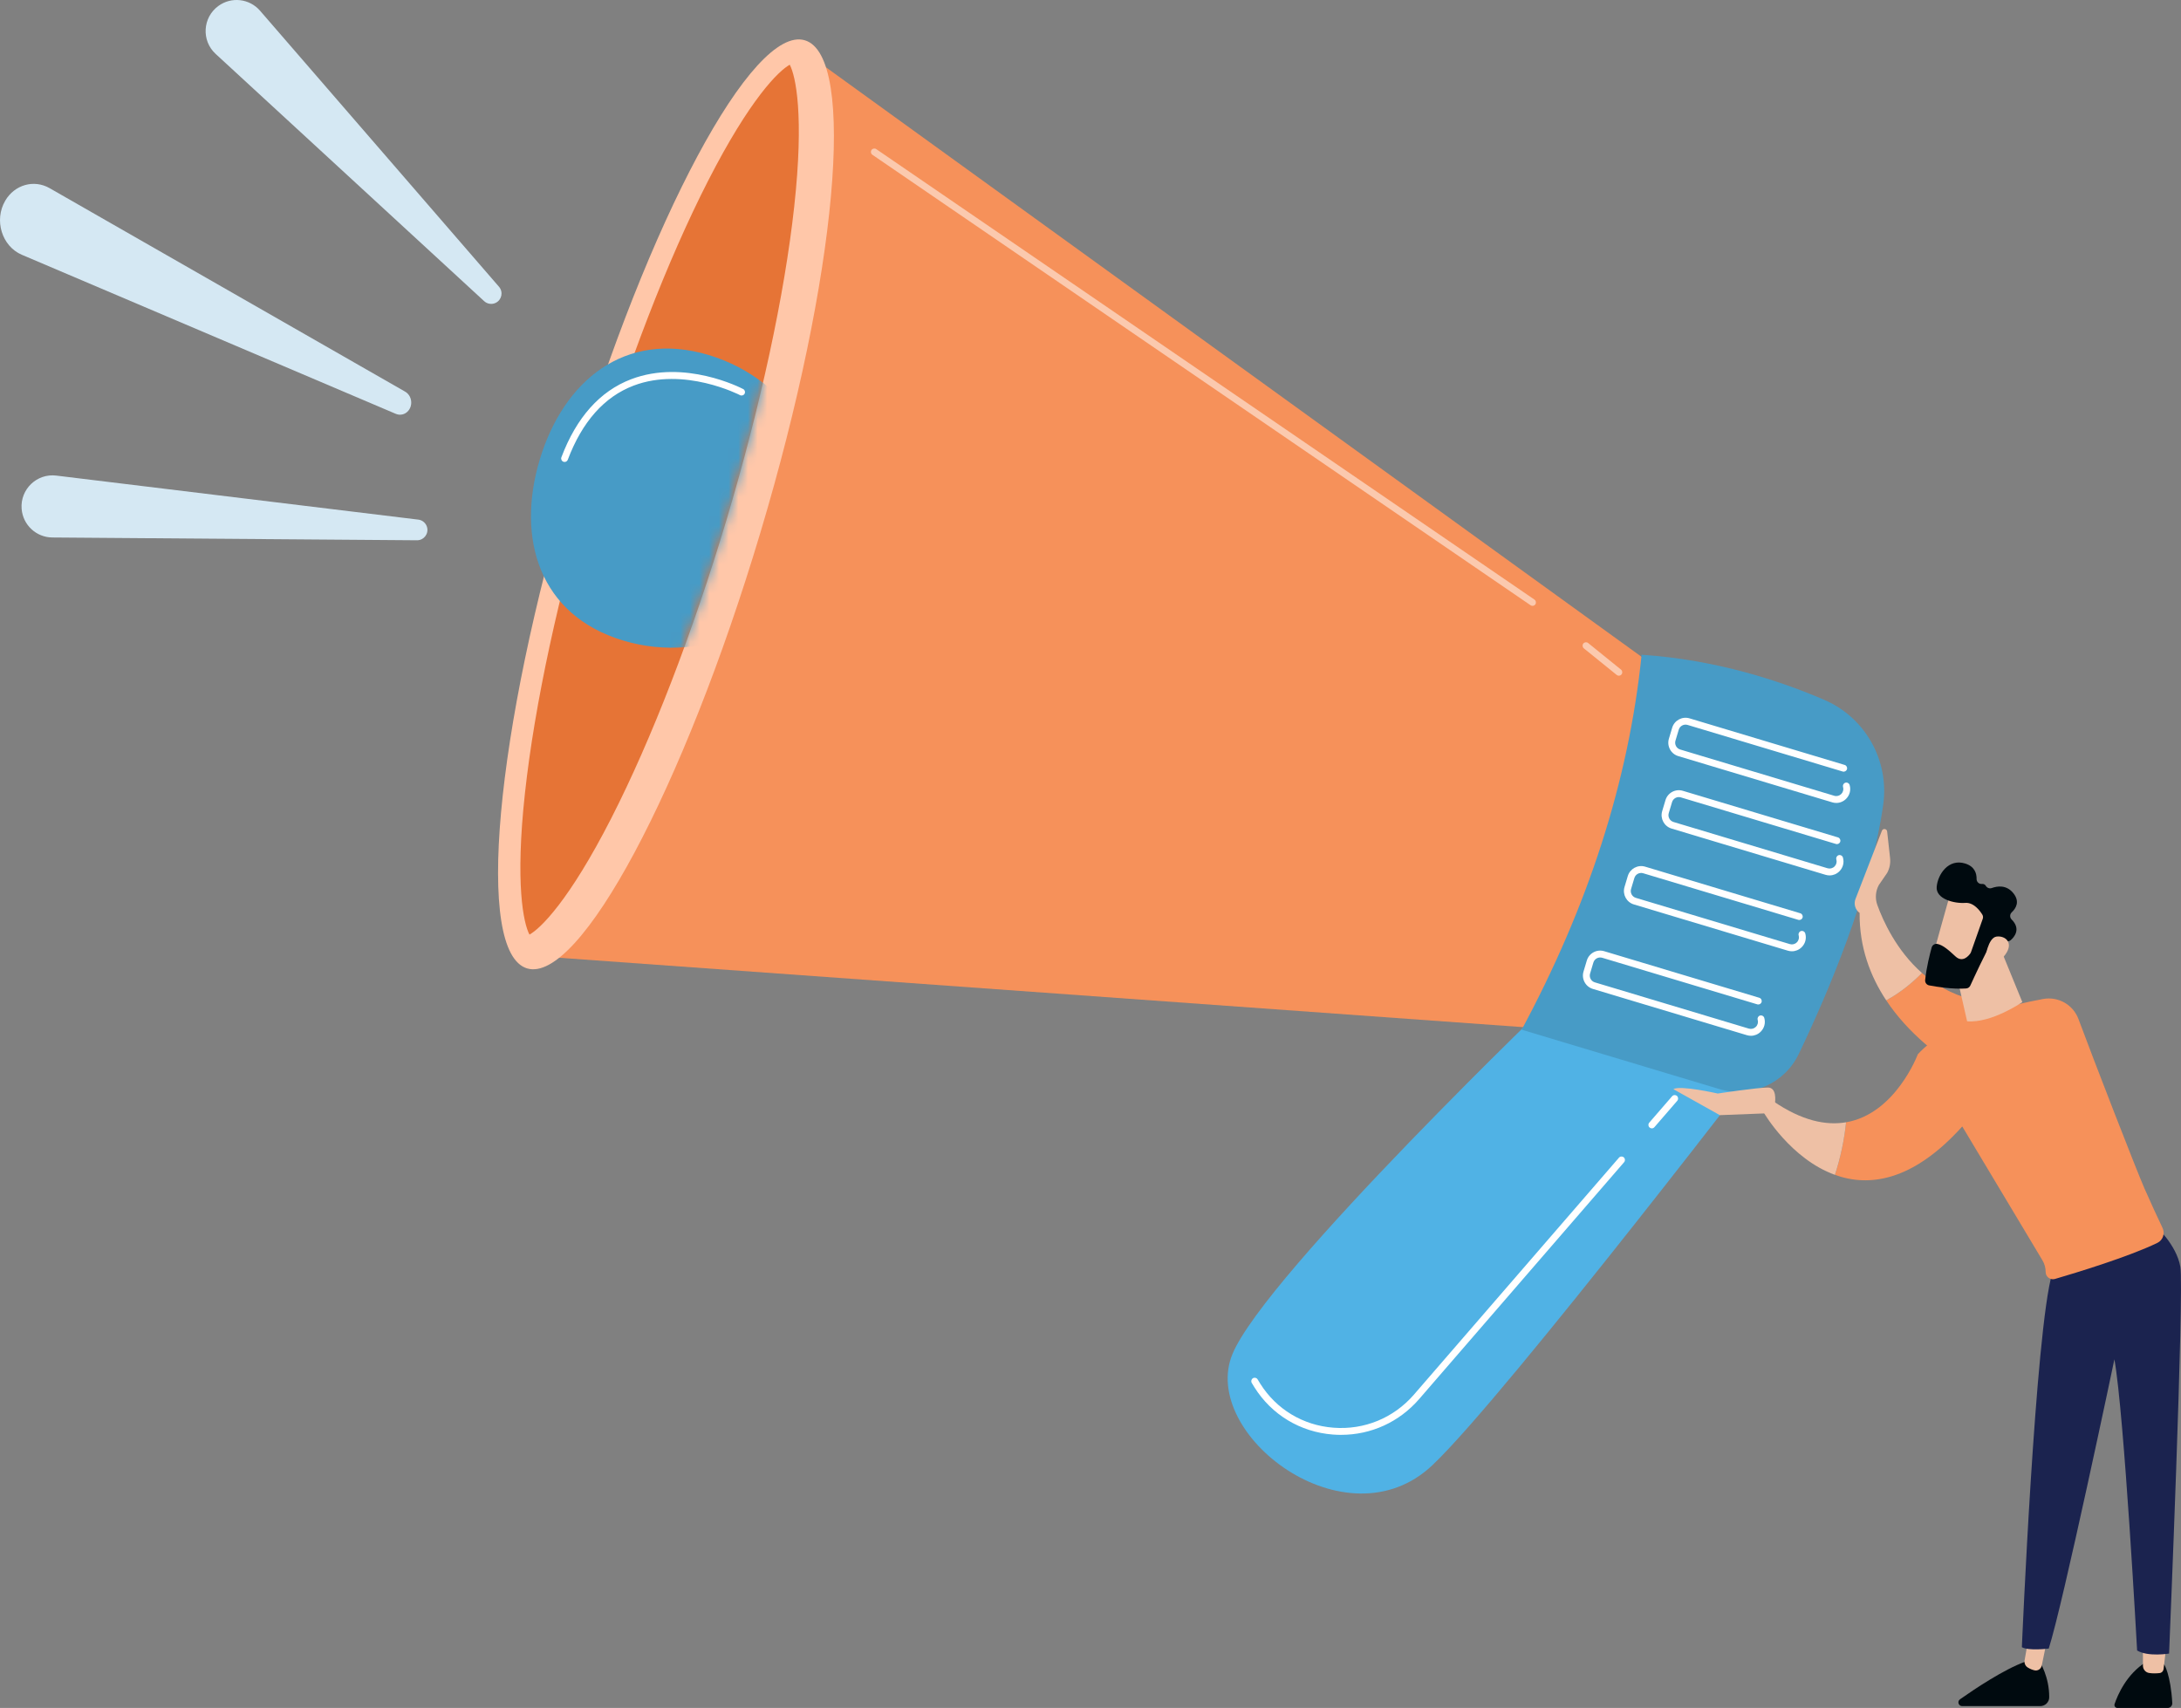 <svg xmlns="http://www.w3.org/2000/svg" width="226" height="177" viewBox="0 0 226 177" fill="none"><rect x="0" y="0" width="226" height="177" fill="#808080" stroke="none"/><g clip-path="url(#clip0_307_23894)"><path d="M184.802 107.046C184.802 107.046 156.123 144.556 148.429 151.84C139.497 160.295 124.291 148.631 127.705 140.334C131.117 132.038 161.737 102.707 161.737 102.707L184.802 107.046V107.046Z" fill="#50B2E5"></path><path d="M172.386 69.718L83.186 5.238L56.232 99.132L164.224 106.906L172.386 69.718Z" fill="#F6915A"></path><path d="M54.62 100.357C49.219 98.735 51.284 75.888 59.232 49.329C67.18 22.769 78.002 2.553 83.403 4.176C88.804 5.798 86.739 28.644 78.791 55.204C70.843 81.764 60.021 101.98 54.62 100.357Z" fill="#FFC7A9"></path><path d="M54.864 96.854C56.017 96.219 58.982 93.323 63.321 84.834C67.515 76.63 71.764 65.63 75.285 53.864C78.806 42.096 81.297 30.569 82.299 21.407C83.337 11.927 82.451 7.873 81.836 6.707C80.683 7.342 77.718 10.239 73.379 18.728C69.185 26.932 64.936 37.93 61.415 49.698C57.894 61.465 55.403 72.992 54.401 82.154C53.363 91.635 54.249 95.688 54.864 96.854Z" fill="#E67436"></path><mask id="mask0_307_23894" style="mask-type:luminance" maskUnits="userSpaceOnUse" x="48" y="6" width="35" height="91"><path d="M54.864 96.854C56.017 96.219 58.982 93.323 63.321 84.834C67.515 76.63 71.764 65.63 75.285 53.864C78.806 42.096 81.297 30.569 82.299 21.407C83.337 11.927 82.451 7.873 81.836 6.707C80.683 7.342 77.718 10.239 73.379 18.728C69.185 26.932 53.225 34.413 49.704 46.181C46.183 57.948 55.403 72.992 54.401 82.155C53.363 91.636 54.249 95.689 54.864 96.855V96.854Z" fill="white"></path></mask><g mask="url(#mask0_307_23894)"><path d="M55.922 47.656C53.477 55.827 55.889 63.772 64.585 66.383C73.28 68.995 82.311 64.488 84.757 56.317C87.202 48.146 82.134 39.404 73.439 36.792C64.743 34.18 58.368 39.485 55.922 47.656Z" fill="#479BC6"></path></g><path d="M189.044 72.531C184.524 70.579 177.867 68.367 170.108 67.852C168.754 81.089 164.489 94.03 157.679 106.71L178.158 112.861C181.423 113.842 184.918 112.302 186.393 109.224C189.352 103.053 193.856 92.543 195.142 83.4C195.787 78.811 193.29 74.364 189.043 72.53L189.044 72.531Z" fill="#479BC6"></path><path d="M190.284 83.211C190.657 83.211 191.015 83.064 191.293 82.789C191.675 82.409 191.814 81.873 191.664 81.356C191.609 81.167 191.412 81.057 191.223 81.114C191.035 81.168 190.926 81.366 190.982 81.555C191.058 81.819 190.987 82.091 190.793 82.284C190.599 82.477 190.326 82.545 190.064 82.466L174.109 77.674C173.92 77.618 173.765 77.491 173.672 77.318C173.579 77.145 173.559 76.945 173.615 76.757L173.956 75.62C174.072 75.231 174.483 75.009 174.872 75.126L190.945 79.954C191.133 80.01 191.331 79.903 191.387 79.715C191.443 79.527 191.336 79.329 191.149 79.272L175.075 74.444C174.311 74.214 173.504 74.651 173.275 75.416L172.935 76.553C172.824 76.924 172.864 77.315 173.047 77.656C173.23 77.997 173.535 78.245 173.905 78.356L189.86 83.148C190.001 83.191 190.143 83.211 190.284 83.211V83.211Z" fill="white"></path><path d="M189.588 90.72C189.961 90.72 190.32 90.574 190.598 90.298C190.98 89.919 191.119 89.382 190.968 88.865C190.914 88.676 190.716 88.567 190.528 88.623C190.339 88.678 190.231 88.875 190.286 89.064C190.362 89.328 190.292 89.6 190.098 89.793C189.904 89.987 189.631 90.055 189.368 89.977L173.413 85.184C173.025 85.067 172.804 84.656 172.92 84.266L173.26 83.129C173.316 82.94 173.443 82.785 173.615 82.691C173.789 82.598 173.988 82.577 174.175 82.634L190.248 87.462C190.436 87.518 190.634 87.411 190.691 87.223C190.747 87.035 190.64 86.836 190.452 86.78L174.379 81.953C174.009 81.841 173.619 81.881 173.278 82.064C172.938 82.248 172.69 82.553 172.579 82.924L172.239 84.061C172.01 84.826 172.445 85.635 173.209 85.865L189.164 90.657C189.305 90.7 189.447 90.72 189.587 90.72H189.588Z" fill="white"></path><path opacity="0.51" d="M158.802 62.786C158.915 62.786 159.026 62.732 159.095 62.631C159.206 62.468 159.164 62.247 159.002 62.136L90.799 15.452C90.638 15.342 90.417 15.383 90.306 15.546C90.195 15.708 90.237 15.929 90.399 16.04L158.602 62.723C158.663 62.765 158.733 62.785 158.802 62.785V62.786Z" fill="white"></path><path opacity="0.51" d="M167.748 70.024C167.851 70.024 167.954 69.979 168.025 69.892C168.148 69.739 168.124 69.515 167.972 69.392L164.567 66.637C164.415 66.514 164.191 66.538 164.068 66.691C163.945 66.843 163.969 67.067 164.121 67.19L167.526 69.945C167.592 69.998 167.67 70.024 167.749 70.024L167.748 70.024Z" fill="white"></path><path d="M185.685 98.582C186.058 98.582 186.416 98.436 186.694 98.16C187.076 97.781 187.215 97.245 187.064 96.728C187.009 96.539 186.811 96.43 186.623 96.486C186.435 96.54 186.326 96.738 186.382 96.927C186.458 97.19 186.388 97.463 186.193 97.656C185.999 97.85 185.726 97.918 185.464 97.838L169.509 93.046C169.121 92.93 168.899 92.517 169.015 92.128L169.356 90.991C169.472 90.602 169.883 90.38 170.272 90.497L186.345 95.325C186.533 95.38 186.731 95.274 186.787 95.086C186.843 94.898 186.736 94.7 186.549 94.643L170.476 89.815C169.712 89.585 168.904 90.022 168.675 90.787L168.335 91.924C168.107 92.689 168.541 93.499 169.305 93.728L185.26 98.52C185.402 98.562 185.544 98.583 185.684 98.583L185.685 98.582Z" fill="white"></path><path d="M181.438 107.34C181.811 107.34 182.169 107.194 182.447 106.918C182.829 106.539 182.968 106.003 182.817 105.485C182.762 105.296 182.565 105.188 182.376 105.243C182.188 105.298 182.08 105.496 182.135 105.685C182.211 105.948 182.141 106.221 181.946 106.414C181.752 106.606 181.479 106.675 181.217 106.596L165.262 101.804C165.073 101.748 164.919 101.621 164.825 101.448C164.732 101.274 164.712 101.075 164.769 100.887L165.109 99.75C165.165 99.561 165.292 99.406 165.464 99.312C165.637 99.219 165.836 99.199 166.024 99.255L182.097 104.083C182.285 104.138 182.483 104.032 182.539 103.844C182.595 103.656 182.489 103.457 182.301 103.401L166.228 98.574C165.857 98.462 165.466 98.502 165.127 98.686C164.787 98.869 164.539 99.174 164.428 99.545L164.087 100.682C163.977 101.053 164.016 101.444 164.2 101.785C164.383 102.126 164.688 102.374 165.057 102.485L181.013 107.277C181.154 107.319 181.296 107.34 181.437 107.34H181.438Z" fill="white"></path><path d="M138.965 148.696C142.081 148.696 144.992 147.37 147.057 144.985L168.294 120.44C168.423 120.291 168.407 120.067 168.258 119.939C168.111 119.81 167.886 119.825 167.758 119.975L146.521 144.52C144.418 146.949 141.374 148.205 138.168 147.955C135.017 147.712 132.253 146.046 130.585 143.385C130.496 143.242 130.407 143.098 130.319 142.95C130.218 142.781 130.001 142.726 129.832 142.828C129.664 142.929 129.609 143.147 129.71 143.316C129.802 143.468 129.893 143.618 129.984 143.764C131.773 146.619 134.737 148.405 138.114 148.665C138.399 148.687 138.684 148.698 138.966 148.698L138.965 148.696Z" fill="white"></path><path d="M171.165 116.934C171.265 116.934 171.364 116.893 171.434 116.811L173.803 114.073C173.931 113.924 173.915 113.7 173.767 113.571C173.619 113.443 173.395 113.458 173.266 113.608L170.897 116.345C170.769 116.494 170.785 116.718 170.934 116.847C171.001 116.905 171.084 116.934 171.166 116.934L171.165 116.934Z" fill="white"></path><path d="M58.503 47.874C58.647 47.874 58.782 47.786 58.835 47.644C60.324 43.705 62.617 41.121 65.649 39.965C70.888 37.969 76.623 40.918 76.681 40.948C76.855 41.039 77.069 40.971 77.159 40.797C77.25 40.623 77.183 40.408 77.01 40.318C76.764 40.189 70.931 37.191 65.397 39.301C62.168 40.532 59.736 43.254 58.172 47.391C58.102 47.575 58.195 47.78 58.378 47.85C58.42 47.866 58.462 47.874 58.504 47.874H58.503Z" fill="white"></path><path d="M51.706 29.715L26.946 1.11C25.853 -0.153 23.977 -0.367 22.629 0.617C20.989 1.812 20.852 4.213 22.346 5.588L50.171 31.21C50.499 31.512 50.978 31.579 51.376 31.381C52.003 31.067 52.166 30.246 51.707 29.716L51.706 29.715Z" fill="#D5E8F3"></path><path d="M43.21 55.99L5.419 55.7C3.751 55.687 2.371 54.397 2.241 52.73C2.084 50.704 3.818 49.041 5.831 49.286L43.348 53.849C43.789 53.902 44.151 54.224 44.259 54.656C44.428 55.337 43.911 55.995 43.211 55.99H43.21Z" fill="#D5E8F3"></path><path d="M41.977 40.584L5.148 19.503C3.523 18.572 1.523 19.133 0.546 20.792C-0.642 22.811 0.191 25.522 2.27 26.406L41.017 42.888C41.473 43.082 41.989 42.953 42.314 42.564C42.826 41.952 42.66 40.974 41.977 40.584Z" fill="#D5E8F3"></path><path d="M224.262 172.491C224.262 172.491 224.929 173.543 225.097 176.491C225.112 176.766 224.895 176.999 224.621 176.999H219.409C219.2 176.999 219.05 176.794 219.117 176.594C219.423 175.689 220.346 173.481 222.406 172.219L224.263 172.492L224.262 172.491Z" fill="#000A0F"></path><path d="M224.489 170.498L224.193 172.974C224.168 173.188 224.001 173.359 223.788 173.383C223.503 173.416 223.088 173.439 222.685 173.373C222.319 173.312 222.056 172.985 222.056 172.614V170.223L224.488 170.498H224.489Z" fill="#EEC0A5"></path><path d="M211.367 172.219C211.367 172.219 212.365 173.772 212.343 175.905C212.338 176.407 211.918 176.807 211.417 176.807H203.322C202.944 176.807 202.79 176.319 203.099 176.101C204.631 175.023 207.641 173.01 209.819 172.219H211.367Z" fill="#000A0F"></path><path d="M212.2 169.547L211.571 172.606C211.501 172.948 211.167 173.178 210.827 173.101C210.62 173.055 210.376 172.966 210.115 172.803C209.867 172.648 209.742 172.352 209.793 172.065L210.443 168.359L212.201 169.547L212.2 169.547Z" fill="#EEC0A5"></path><path d="M223.333 127.02C223.333 127.02 225.519 128.951 225.931 131.275C226.343 133.598 224.765 171.362 224.765 171.362C224.765 171.362 222.579 171.726 221.452 171.042C221.452 171.042 220.116 146.534 219.099 140.87C219.099 140.87 213.771 166.258 212.295 170.845C212.295 170.845 210.188 171.102 209.51 170.701C209.51 170.701 210.906 137.791 212.659 131.94L223.333 127.02Z" fill="#1B234F"></path><path d="M204.298 103.562C213.258 105.808 214.921 108.391 214.921 108.391L208.484 113.586C208.484 113.586 199.98 110.496 195.455 103.668C197.024 102.82 198.286 101.723 199.159 100.832C200.518 102.03 202.208 103.038 204.298 103.562H204.298Z" fill="#F6915A"></path><path d="M195.007 86.094C195.114 85.819 195.518 85.872 195.55 86.166L195.854 88.922C195.913 89.455 195.807 89.993 195.551 90.463L194.691 91.713C194.345 92.349 194.286 93.1 194.532 93.78C195.118 95.407 196.5 98.487 199.159 100.833C198.285 101.724 197.022 102.821 195.454 103.668C193.793 101.162 192.668 98.154 192.696 94.609C192.244 94.281 192.068 93.689 192.268 93.167L195.006 86.095L195.007 86.094Z" fill="#EEC0A5"></path><path d="M198.729 109.254C201.969 105.756 208.14 104.176 211.713 103.526C213.279 103.242 214.822 104.114 215.376 105.609C216.984 109.939 221.358 121.206 222.206 123.143C222.901 124.732 223.627 126.283 224.088 127.254C224.364 127.833 224.123 128.527 223.546 128.806C220.54 130.257 215.13 131.9 212.938 132.541C212.455 132.681 211.975 132.319 211.975 131.816C211.975 131.389 211.859 130.969 211.64 130.604L203.334 116.737C198.158 122.487 193.624 123.013 190.141 121.754C190.727 119.941 191.11 118.125 191.294 116.304C196.439 115.421 198.729 109.254 198.729 109.254Z" fill="#F6915A"></path><path d="M182.789 115.338L183.718 114.098C186.724 116.166 189.236 116.656 191.293 116.303C191.109 118.123 190.726 119.94 190.14 121.753C185.552 120.095 182.789 115.339 182.789 115.339L182.789 115.338Z" fill="#EEC0A5"></path><path d="M183.444 115.361L178.213 115.565L173.396 112.87C174.088 112.436 177.997 113.324 177.997 113.324C177.997 113.324 182.084 112.705 183.19 112.703C184.108 112.702 183.978 114.025 183.906 114.474C183.892 114.565 183.88 114.62 183.88 114.62L183.443 115.36L183.444 115.361Z" fill="#EEC0A5"></path><path d="M206.799 97.102L209.559 103.849C209.559 103.849 206.387 106.048 203.836 105.839L202.459 99.772L206.799 97.102Z" fill="#EEC0A5"></path><path d="M202.136 92.501C202.073 92.591 200.14 99.589 200.14 99.589L204.152 100.611L206.967 94.251C206.967 94.251 203.195 91 202.136 92.502V92.501Z" fill="#EEC0A5"></path><path d="M205.457 95.216L204.236 98.68C204.22 98.724 204.199 98.765 204.173 98.803C204.006 99.039 203.378 99.809 202.631 99.115C201.954 98.486 201.325 97.923 200.746 97.821C200.486 97.775 200.234 97.934 200.164 98.189C199.988 98.824 199.619 100.265 199.489 101.565C199.463 101.829 199.645 102.068 199.905 102.117C200.688 102.266 202.35 102.535 203.736 102.436C203.924 102.424 204.089 102.31 204.168 102.138C204.55 101.302 205.721 98.763 206.156 98.106C206.566 97.489 207.567 97.506 207.988 97.544C208.126 97.556 208.261 97.512 208.365 97.42C208.732 97.097 209.433 96.273 208.448 95.286C208.242 95.08 208.248 94.746 208.46 94.547C208.883 94.149 209.336 93.443 208.631 92.567C207.916 91.676 206.971 91.818 206.391 92.03C206.157 92.115 205.902 92.016 205.775 91.801C205.702 91.679 205.576 91.587 205.357 91.605C205.061 91.631 204.813 91.383 204.818 91.087C204.829 90.516 204.625 89.796 203.637 89.488C201.885 88.942 200.792 90.638 200.684 91.903C200.575 93.169 202.509 93.653 203.646 93.568C204.511 93.503 205.153 94.361 205.41 94.777C205.492 94.909 205.508 95.069 205.457 95.216Z" fill="#000A0F"></path><path d="M205.7 99.362C205.7 99.362 205.983 97.165 206.895 97.057C207.807 96.949 208.695 97.701 207.789 98.934C206.661 100.468 205.7 99.362 205.7 99.362Z" fill="#EEC0A5"></path></g><defs><clipPath id="clip0_307_23894"><rect width="226" height="177" fill="white" transform="matrix(-1 0 0 1 226 0)"></rect></clipPath></defs></svg>
